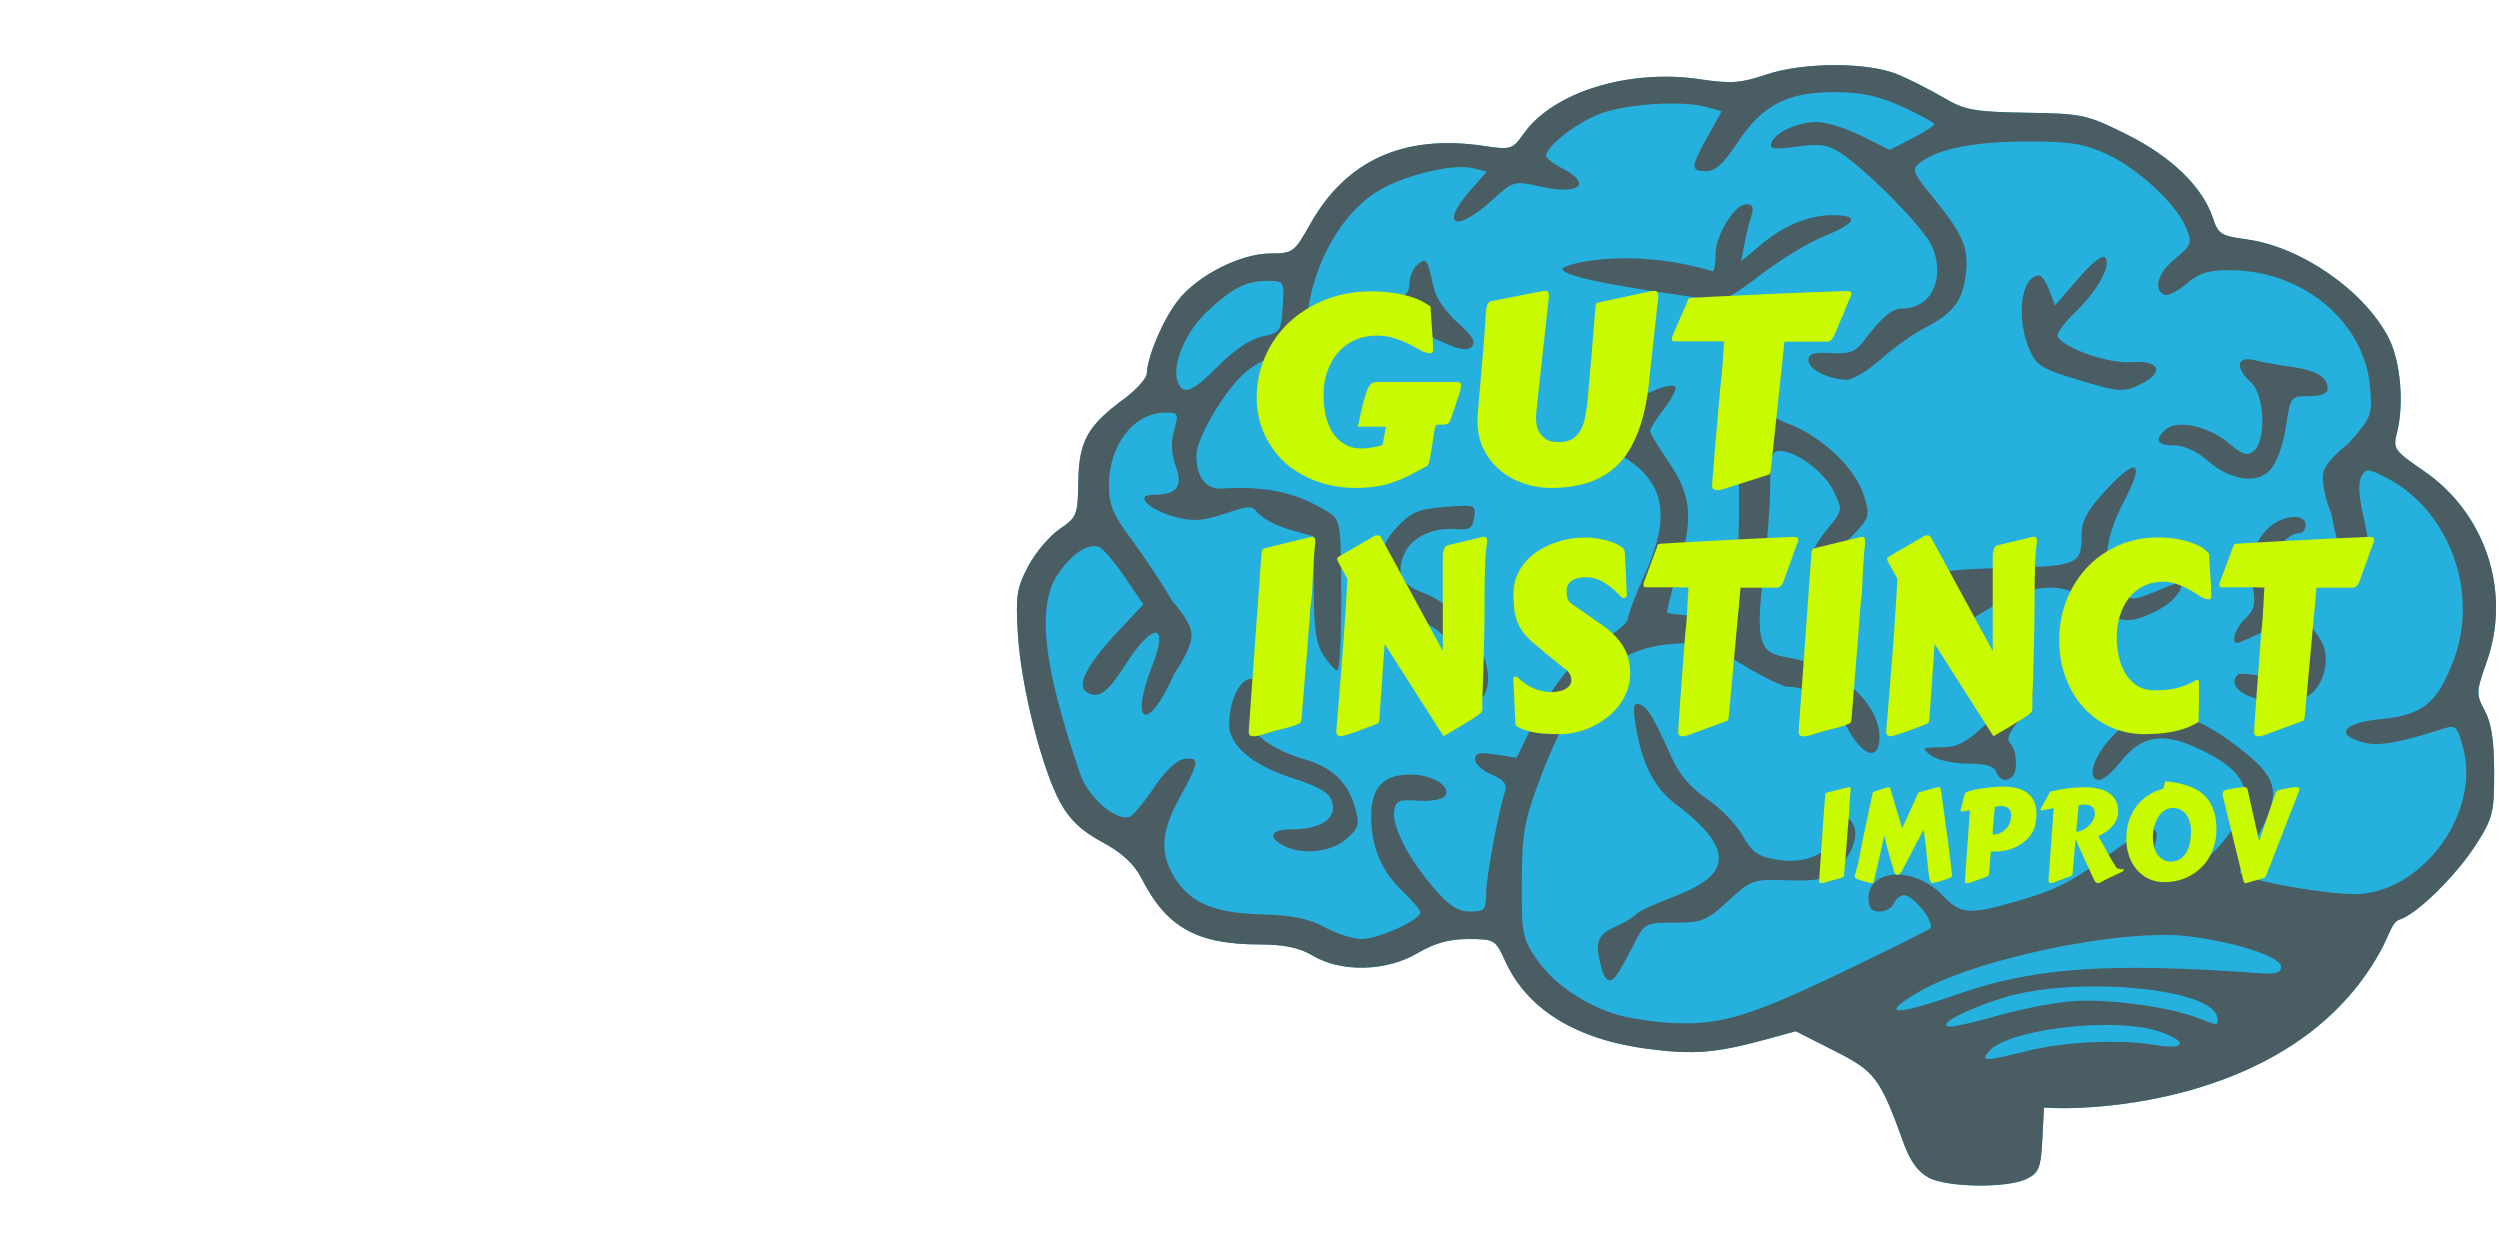<svg xmlns="http://www.w3.org/2000/svg" xmlns:xlink="http://www.w3.org/1999/xlink" width="120" zoomAndPan="magnify" viewBox="0 0 90 45" height="60" preserveAspectRatio="xMidYMid meet" version="1.0"><defs><clipPath id="8bff7ed89c"><path d="M 36.605 2.262 L 89.855 2.262 L 89.855 42.762 L 36.605 42.762 Z M 36.605 2.262 " clip-rule="nonzero"/></clipPath></defs><rect x="-9" width="108" fill="#ffffff" y="-4.5" height="54" fill-opacity="1"/><rect x="-9" width="108" fill="#ffffff" y="-4.5" height="54" fill-opacity="1"/><g clip-path="url(#8bff7ed89c)"><path fill="#26b0de" d="M 72.973 42.434 C 73.398 42.219 73.473 42.035 73.523 41.031 L 73.582 39.875 C 75.09 39.996 82.613 39.797 85.676 34.277 C 86.043 33.613 86.105 33.191 86.391 33.102 C 87.02 32.902 88.418 31.523 89.145 30.391 C 89.742 29.453 89.793 29.246 89.789 27.789 C 89.789 26.676 89.688 26.02 89.453 25.586 C 89.133 24.996 89.137 24.914 89.527 23.809 C 90.41 21.297 89.477 18.477 87.262 16.957 C 86.184 16.219 86.141 16.156 86.293 15.566 C 86.555 14.543 86.418 12.992 85.992 12.168 C 85.113 10.465 82.832 8.879 80.875 8.617 C 79.965 8.496 79.852 8.426 79.664 7.848 C 79.293 6.727 78.168 5.637 76.562 4.84 C 75.129 4.125 74.961 4.09 72.945 4.059 C 71.074 4.027 70.73 3.965 69.984 3.523 C 69.516 3.25 68.781 2.875 68.348 2.691 C 67.27 2.23 64.918 2.23 63.562 2.691 C 62.676 2.992 62.305 3.02 61.195 2.852 C 58.637 2.473 55.914 3.312 54.852 4.812 C 54.445 5.383 54.391 5.398 53.422 5.254 C 50.547 4.824 48.465 5.762 47.168 8.07 C 46.594 9.086 46.539 9.125 45.742 9.125 C 44.672 9.125 43.129 9.902 42.418 10.801 C 41.879 11.484 41.309 12.816 41.285 13.445 C 41.277 13.621 40.91 14.031 40.465 14.359 C 39.152 15.324 38.84 15.887 38.82 17.332 C 38.801 18.543 38.77 18.625 38.145 19.047 C 37.785 19.293 37.277 19.891 37.02 20.379 C 36.602 21.164 36.559 21.453 36.645 22.848 C 36.758 24.715 37.508 27.68 38.172 28.895 C 38.516 29.516 38.934 29.914 39.68 30.316 C 40.395 30.699 40.828 31.102 41.09 31.613 C 41.996 33.391 43.082 34 45.367 34 C 46.238 34.004 46.781 34.117 47.266 34.406 C 48.289 35.012 49.906 34.973 51.02 34.32 C 51.641 33.953 52.172 33.805 52.859 33.805 C 53.797 33.805 53.84 33.832 54.176 34.574 C 54.965 36.332 56.734 37.426 59.336 37.762 C 60.961 37.973 61.766 37.91 63.547 37.426 L 64.648 37.125 L 66.035 37.828 C 67.508 38.57 67.688 38.812 68.535 41.164 C 68.77 41.805 69.055 42.199 69.438 42.398 C 70.129 42.758 72.293 42.777 72.973 42.434 " fill-opacity="1" fill-rule="nonzero"/><path fill="#4a5d63" d="M 66.059 2.344 C 65.164 2.344 64.238 2.461 63.562 2.691 C 62.676 2.992 62.305 3.02 61.195 2.852 C 58.637 2.473 55.914 3.312 54.852 4.812 C 54.445 5.383 54.391 5.398 53.422 5.254 C 50.547 4.824 48.465 5.762 47.168 8.066 C 46.594 9.086 46.539 9.125 45.742 9.125 C 44.672 9.125 43.129 9.902 42.418 10.801 C 41.879 11.484 41.309 12.816 41.285 13.445 C 41.277 13.621 40.91 14.031 40.469 14.359 C 39.152 15.324 38.84 15.887 38.82 17.332 C 38.801 18.543 38.77 18.625 38.145 19.047 C 37.785 19.293 37.277 19.891 37.02 20.379 C 36.602 21.164 36.559 21.453 36.645 22.848 C 36.758 24.715 37.508 27.68 38.172 28.895 C 38.516 29.516 38.934 29.914 39.68 30.316 C 40.395 30.699 40.828 31.102 41.09 31.613 C 41.996 33.391 43.082 34 45.367 34 C 46.238 34.004 46.781 34.117 47.266 34.406 C 48.289 35.012 49.906 34.973 51.02 34.32 C 51.641 33.953 52.172 33.805 52.859 33.805 C 53.797 33.805 53.84 33.832 54.176 34.574 C 54.965 36.332 56.734 37.426 59.336 37.762 C 60.961 37.973 61.766 37.91 63.547 37.426 L 64.648 37.125 L 66.035 37.828 C 67.508 38.57 67.688 38.812 68.535 41.164 C 68.77 41.805 69.055 42.199 69.438 42.398 C 70.129 42.758 72.293 42.777 72.973 42.434 C 73.398 42.219 73.473 42.035 73.523 41.031 L 73.582 39.871 C 75.09 39.996 82.613 39.797 85.676 34.277 C 86.043 33.613 86.105 33.191 86.391 33.102 C 87.02 32.902 88.418 31.523 89.145 30.391 C 89.742 29.453 89.793 29.246 89.789 27.789 C 89.789 26.676 89.688 26.02 89.453 25.586 C 89.133 24.996 89.137 24.914 89.527 23.809 C 90.41 21.297 89.477 18.477 87.262 16.957 C 86.184 16.219 86.141 16.156 86.293 15.566 C 86.555 14.543 86.418 12.992 85.992 12.168 C 85.117 10.461 82.832 8.879 80.875 8.617 C 79.965 8.496 79.852 8.426 79.664 7.848 C 79.293 6.727 78.168 5.637 76.562 4.84 C 75.129 4.125 74.961 4.09 72.945 4.059 C 71.074 4.027 70.73 3.965 69.984 3.523 C 69.516 3.25 68.781 2.875 68.348 2.691 C 67.809 2.461 66.949 2.344 66.059 2.344 Z M 66.086 3.316 C 67.035 3.324 67.656 3.461 68.496 3.848 C 69.117 4.133 69.629 4.414 69.629 4.473 C 69.629 4.531 69.266 4.762 68.828 4.988 L 68.027 5.398 L 67.02 4.895 C 66.465 4.617 65.738 4.391 65.41 4.391 C 64.703 4.395 63.891 4.77 63.766 5.152 C 63.695 5.367 63.883 5.391 64.691 5.277 C 65.496 5.168 65.812 5.211 66.238 5.488 C 67.227 6.133 69.285 8.23 69.555 8.867 C 70.043 10.023 69.531 11.102 68.496 11.102 C 68.117 11.102 67.75 11.41 67.094 12.277 C 66.793 12.672 66.578 12.75 65.914 12.711 C 65.289 12.676 65.102 12.734 65.102 12.973 C 65.102 13.297 65.844 13.668 66.496 13.668 C 66.707 13.668 67.258 13.336 67.715 12.926 C 68.172 12.52 68.875 12.02 69.277 11.812 C 70.258 11.312 70.605 10.895 70.742 10.051 C 70.91 9.016 70.719 8.504 69.695 7.242 C 68.82 6.164 68.793 6.098 69.145 5.836 C 69.816 5.344 71.074 5.102 72.973 5.094 C 74.504 5.09 75.02 5.172 75.824 5.539 C 76.957 6.055 78.348 7.34 78.699 8.195 C 78.93 8.746 78.906 8.816 78.316 9.301 C 77.691 9.816 77.512 10.375 77.895 10.609 C 78.004 10.68 78.367 10.504 78.695 10.227 C 79.176 9.82 79.504 9.719 80.316 9.727 C 82.93 9.75 85.129 11.602 85.324 13.945 C 85.406 14.949 85.379 15.023 84.531 15.98 C 84.531 15.98 83.77 16.547 83.652 16.977 C 83.512 17.484 83.938 18.531 83.938 18.531 C 84.227 20.078 84.418 20.43 84.891 20.246 C 85.301 20.09 85.344 19.711 85.078 18.566 C 84.918 17.875 84.891 17.359 85.008 17.152 C 85.176 16.855 85.246 16.859 85.918 17.203 C 88.168 18.367 89.254 21.309 88.336 23.754 C 87.746 25.316 87.223 25.742 85.715 25.887 C 84.344 26.02 84.02 26.453 85.09 26.73 C 85.641 26.875 86.34 26.75 88.043 26.207 C 88.41 26.09 88.488 26.188 88.688 26.988 C 89.246 29.211 87.359 31.918 85.07 32.176 C 84.117 32.285 80.645 31.672 80.645 31.395 C 80.645 31.305 80.91 30.762 81.234 30.184 C 82.121 28.609 82.043 28.066 80.793 27.07 C 79.41 25.969 78.598 25.645 77.512 25.77 C 76.816 25.848 76.488 26.02 75.98 26.578 C 75.332 27.289 75.121 28.078 75.578 28.078 C 75.715 28.078 76.066 27.777 76.359 27.406 C 77.078 26.504 77.816 26.359 79.012 26.891 C 80.977 27.766 81.297 28.633 80.195 30.09 C 79.422 31.105 78.809 31.43 77.93 31.293 C 77.422 31.215 77.305 31.117 77.41 30.867 C 77.934 29.602 77.598 29.543 76.105 30.637 C 74.582 31.754 74.043 32.031 72.59 32.449 C 70.867 32.941 70.586 32.918 69.926 32.227 C 68.934 31.191 67.266 31.254 67.266 32.332 C 67.266 32.688 67.375 32.816 67.668 32.816 C 67.887 32.816 68.117 32.684 68.18 32.523 C 68.242 32.359 68.41 32.227 68.551 32.227 C 68.891 32.227 69.684 33.238 69.484 33.422 C 69.402 33.496 67.895 34.246 66.133 35.086 C 62.82 36.668 61.801 36.949 59.891 36.809 C 59.348 36.766 58.594 36.641 58.215 36.527 C 57.039 36.172 55.926 35.41 55.34 34.559 C 54.805 33.785 54.773 33.625 54.785 31.75 C 54.793 29.988 54.871 29.555 55.445 28.02 C 56.68 24.73 58.043 23.336 60.184 23.184 C 61.285 23.102 61.449 23.148 62.703 23.91 C 63.441 24.359 64.184 24.723 64.352 24.723 C 65.164 24.723 66.035 25.32 66.496 26.191 C 67.055 27.25 67.66 27.422 67.66 26.531 C 67.66 25.266 66.109 23.949 64.27 23.652 C 63.312 23.5 63.195 23.035 63.496 20.578 C 63.625 19.547 63.727 18.148 63.727 17.469 C 63.727 16.422 63.777 16.234 64.07 16.234 C 64.672 16.238 65.688 16.996 66.02 17.699 C 66.336 18.363 66.332 18.391 65.82 19 C 65.535 19.34 65.301 19.703 65.301 19.805 C 65.301 20.215 66.055 19.941 66.672 19.301 C 67.305 18.645 67.324 18.582 67.109 17.863 C 66.816 16.879 65.609 15.723 64.398 15.262 C 63.773 15.023 63.324 14.699 63.125 14.344 C 62.961 14.039 62.703 13.754 62.555 13.703 C 62.336 13.629 62.32 13.871 62.465 15.07 C 62.676 16.797 62.641 20.352 62.406 21.457 L 62.238 22.238 L 61.16 22.18 C 60.57 22.148 60.059 22.094 60.023 22.059 C 59.988 22.027 60.145 21.402 60.367 20.676 C 60.973 18.711 60.914 17.863 60.086 16.656 C 59.707 16.102 59.398 15.59 59.398 15.516 C 59.398 15.441 59.629 15.078 59.91 14.711 C 60.191 14.34 60.371 13.988 60.312 13.93 C 60.117 13.73 58.926 14.262 58.371 14.797 C 57.629 15.508 57.684 15.938 58.582 16.535 C 59.957 17.449 60.133 18.641 59.199 20.707 C 58.875 21.426 58.609 22.125 58.609 22.266 C 58.609 22.402 58.219 22.742 57.742 23.023 C 56.715 23.629 55.906 24.605 55.148 26.152 L 54.598 27.281 L 53.852 27.164 C 53.262 27.066 53.102 27.105 53.102 27.34 C 53.102 27.504 53.371 27.75 53.695 27.883 C 54.125 28.062 54.262 28.227 54.184 28.473 C 53.93 29.281 53.5 31.586 53.5 32.176 C 53.496 32.754 53.438 32.816 52.922 32.816 C 52.488 32.816 52.168 32.609 51.625 31.98 C 50.711 30.918 50.109 29.754 50.188 29.199 C 50.242 28.828 50.359 28.777 51.07 28.824 C 51.539 28.852 51.957 28.773 52.035 28.645 C 52.246 28.301 51.547 27.883 50.77 27.883 C 49.797 27.883 49.363 28.348 49.363 29.398 C 49.363 30.496 49.738 31.379 50.52 32.113 C 50.859 32.434 51.133 32.766 51.133 32.852 C 51.133 33.117 49.609 33.805 49.02 33.805 C 48.715 33.805 48.113 33.613 47.684 33.379 C 47.109 33.066 46.516 32.945 45.43 32.918 C 43.711 32.875 42.84 32.504 42.273 31.574 C 41.742 30.699 41.797 29.938 42.48 28.691 C 43.184 27.41 43.203 27.242 42.625 27.324 C 42.352 27.363 41.934 27.766 41.527 28.375 C 41.168 28.918 40.77 29.387 40.641 29.414 C 40.117 29.531 39.172 28.691 38.883 27.852 C 37.531 23.91 37.305 21.77 38.117 20.621 C 38.633 19.898 39.18 19.547 39.562 19.691 C 39.707 19.746 40.125 20.234 40.492 20.773 L 41.16 21.758 L 40.242 22.738 C 39.117 23.945 38.742 24.68 39.125 24.918 C 39.547 25.176 39.855 24.957 40.512 23.934 C 41.504 22.379 42.098 22.398 41.484 23.961 C 40.633 26.125 41.34 26.395 42.266 24.262 C 42.266 24.262 42.93 23.34 42.895 22.812 C 42.867 22.363 42.211 21.645 42.211 21.645 C 41.832 21.004 41.164 19.996 40.723 19.406 C 40.07 18.535 39.922 18.176 39.922 17.473 C 39.922 16.008 40.824 14.852 41.965 14.852 C 42.418 14.852 42.438 14.895 42.27 15.484 C 42.148 15.914 42.164 16.332 42.328 16.781 C 42.594 17.527 42.375 17.805 41.52 17.812 C 40.812 17.816 41.344 18.352 42.316 18.613 C 42.938 18.781 43.293 18.758 44.078 18.496 C 44.977 18.195 45.082 18.195 45.293 18.484 C 45.84 18.973 46.613 19.113 47.297 19.312 L 47.297 21.188 C 47.297 22.645 47.375 23.176 47.648 23.594 C 47.84 23.891 48.062 24.133 48.145 24.133 C 48.227 24.133 48.289 22.926 48.285 21.449 C 48.281 19.027 48.258 18.723 47.898 18.488 C 46.613 17.648 45.43 17.508 44.016 17.586 C 43.434 17.648 43.066 17.184 43.07 16.395 C 43.074 15.762 44.098 14.027 44.844 13.398 C 45.477 12.863 46.098 12.727 46.312 13.074 C 46.551 13.461 47.367 13.262 48.008 12.66 C 49.203 11.539 50.055 11.434 51.68 12.203 C 52.496 12.59 52.809 12.656 52.977 12.484 C 53.145 12.309 53.02 12.094 52.477 11.617 C 52.078 11.27 51.695 10.723 51.625 10.402 C 51.379 9.293 51.355 9.258 51.035 9.523 C 50.871 9.656 50.742 9.969 50.742 10.215 C 50.742 10.695 50.312 10.895 49.266 10.902 C 48.941 10.906 48.293 11.129 47.82 11.398 L 46.969 11.887 L 47.105 11.051 C 47.402 9.238 48.406 7.582 49.648 6.852 C 50.605 6.289 52.336 5.879 53.027 6.055 L 53.523 6.18 L 52.918 6.871 C 51.82 8.129 52.41 8.391 53.699 7.219 C 54.48 6.512 54.516 6.504 55.406 6.707 C 56.836 7.035 57.355 6.641 56.25 6.066 C 55.926 5.898 55.66 5.691 55.66 5.605 C 55.66 5.262 56.797 4.387 57.629 4.086 C 58.605 3.73 60.57 3.613 61.426 3.852 L 61.98 4.008 L 61.477 4.914 C 60.855 6.027 60.852 6.164 61.422 6.164 C 61.75 6.164 62.062 5.879 62.555 5.129 C 63.438 3.777 64.363 3.305 66.086 3.316 Z M 62.859 7.352 C 62.453 7.352 61.758 8.477 61.758 9.145 C 61.758 9.422 61.73 9.785 61.648 9.762 C 58.617 8.863 56.25 9.516 56.25 9.684 C 56.254 10.125 61.566 10.75 61.859 10.832 C 61.973 10.879 62.641 10.469 63.34 9.926 C 64.039 9.383 65.074 8.746 65.645 8.516 C 66.844 8.027 66.965 7.746 65.98 7.746 C 65.105 7.746 64.207 8.117 63.352 8.844 L 62.684 9.406 L 62.793 8.824 C 62.852 8.5 62.965 8.039 63.043 7.793 C 63.148 7.457 63.102 7.352 62.859 7.352 Z M 75.754 9.25 C 75.621 9.211 75.289 9.484 74.82 10.027 L 73.98 10.996 L 73.777 10.457 C 73.664 10.16 73.5 9.918 73.41 9.918 C 72.766 9.918 72.566 11.398 73.051 12.562 C 73.293 13.145 73.488 13.273 74.703 13.641 C 76.305 14.129 76.445 14.141 77.105 13.809 C 77.93 13.387 77.734 12.965 76.746 13.039 C 75.934 13.102 74.344 12.559 74.078 12.125 C 74.02 12.031 74.285 11.652 74.668 11.281 C 75.496 10.484 75.996 9.602 75.801 9.285 C 75.789 9.266 75.773 9.254 75.754 9.25 Z M 45.625 10.113 C 46.234 10.113 46.238 10.121 46.176 11.043 C 46.121 11.926 46.082 11.98 45.449 12.109 C 45.035 12.195 44.441 12.59 43.879 13.156 C 42.914 14.125 42.594 14.25 42.398 13.746 C 42.176 13.164 42.656 11.988 43.406 11.266 C 44.336 10.379 44.844 10.113 45.625 10.113 Z M 80.965 12.934 C 80.512 12.91 80.516 13.293 81.039 13.766 C 81.527 14.211 81.594 15.852 81.141 16.23 C 80.902 16.43 80.738 16.379 80.25 15.965 C 79.527 15.355 78.406 15.098 77.988 15.445 C 77.535 15.824 77.637 16.035 78.277 16.035 C 78.645 16.035 79.109 16.258 79.531 16.629 C 80.188 17.207 81.062 17.398 81.551 17.07 C 81.91 16.832 82.172 16.188 82.32 15.199 C 82.457 14.293 82.484 14.262 83.125 14.262 C 83.562 14.262 83.793 14.164 83.793 13.988 C 83.793 13.574 83.383 13.328 82.516 13.211 C 82.082 13.152 81.484 13.047 81.188 12.969 C 81.102 12.949 81.027 12.938 80.965 12.934 Z M 76.844 16.836 C 76.715 16.777 76.344 17.066 75.75 17.711 C 75.148 18.367 74.938 18.762 74.938 19.242 C 74.934 20.328 74.832 20.375 72.176 20.445 C 70.043 20.504 69.719 20.559 69.66 20.855 C 69.617 21.07 69.746 21.238 70.004 21.305 C 70.535 21.445 70.52 21.594 69.922 22.156 C 69.453 22.598 69.262 23.145 69.578 23.145 C 69.66 23.145 70.125 22.871 70.609 22.539 C 72.934 20.961 74.109 20.773 75.418 21.77 C 76.332 22.461 76.66 22.488 77.703 21.957 C 78.469 21.562 78.859 20.773 78.137 21.074 C 76.719 21.668 76.727 21.668 76.293 21.234 C 75.652 20.59 75.711 19.488 76.469 18.039 C 76.852 17.301 76.973 16.895 76.844 16.836 Z M 52.645 18.207 C 52.488 18.211 52.281 18.227 52.004 18.25 C 51.012 18.332 50.793 18.434 50.215 19.062 C 48.934 20.469 50.238 22.273 50.742 22.32 C 51.504 22.391 52.02 22.773 52.434 23.578 C 52.82 24.332 52.785 24.461 52.117 24.695 C 51.469 24.922 51.355 25.207 51.84 25.395 C 52.277 25.562 52.754 25.531 53.129 25.312 C 54.289 24.633 53.012 21.988 51.211 21.332 C 50.438 21.051 50.242 20.629 50.562 19.922 C 50.832 19.336 51.578 18.98 52.414 19.047 C 52.902 19.09 53.016 19.016 53.07 18.625 C 53.117 18.285 53.113 18.191 52.645 18.207 Z M 82.527 18.613 C 82.254 18.633 81.922 18.766 81.668 19.004 C 81.133 19.504 80.957 20.184 81.109 21.152 C 81.207 21.75 81.152 21.977 80.84 22.258 C 80.492 22.574 80.297 23.145 80.539 23.145 C 80.59 23.145 80.953 22.988 81.348 22.801 C 82.051 22.465 82.066 22.465 82.438 22.922 C 82.906 23.508 82.922 24.266 82.465 24.406 C 82.273 24.465 81.793 24.438 81.395 24.344 C 80.992 24.254 80.617 24.227 80.555 24.285 C 80.285 24.559 80.5 24.902 81.066 25.098 C 81.922 25.398 82.645 25.371 83.145 25.02 C 83.676 24.645 83.895 23.703 83.582 23.105 C 83.449 22.855 83.004 22.273 82.586 21.816 C 82.074 21.254 81.824 20.797 81.824 20.414 C 81.824 19.852 82.336 19.195 82.777 19.195 C 82.902 19.195 83.004 19.062 83.004 18.898 C 83.004 18.684 82.797 18.59 82.527 18.613 Z M 45.059 24.441 C 45.023 24.43 44.973 24.441 44.91 24.465 C 44.547 24.605 44.25 25.34 44.25 26.102 C 44.25 26.828 45.078 27.539 46.457 27.988 C 47.699 28.395 47.984 28.602 47.984 29.086 C 47.984 29.551 47.41 29.855 46.523 29.855 C 45.754 29.855 45.609 30.121 46.203 30.441 C 46.859 30.793 47.926 30.684 48.469 30.203 C 48.926 29.801 48.957 29.691 48.777 29.051 C 48.523 28.148 47.902 27.578 46.879 27.309 C 46.434 27.188 45.828 26.898 45.531 26.664 C 45.035 26.277 45 26.152 45.102 25.293 C 45.168 24.699 45.172 24.477 45.059 24.441 Z M 73.039 24.723 C 72.969 24.723 72.398 25.211 71.773 25.809 C 70.812 26.73 70.527 26.895 69.887 26.902 C 69.184 26.906 69.16 26.926 69.52 27.199 C 69.727 27.355 70.316 27.488 70.824 27.488 C 71.465 27.488 71.785 27.578 71.863 27.785 C 71.984 28.098 72.23 28.168 72.449 27.949 C 72.652 27.746 72.602 27 72.371 26.766 C 72.227 26.621 72.312 26.379 72.668 25.957 C 73.133 25.398 73.34 24.723 73.039 24.723 Z M 58.895 25.348 C 58.797 25.387 58.801 25.594 58.879 26.082 C 59.117 27.586 59.59 28.453 60.523 29.098 C 63.938 31.766 59.949 32.125 58.926 32.891 C 58.266 33.508 57.379 33.355 57.543 34.348 C 57.703 35.246 57.891 35.488 58.164 35.145 C 58.273 35.008 58.555 34.516 58.789 34.051 C 59.207 33.219 59.215 33.215 60.289 33.215 C 61.277 33.215 61.449 33.145 62.219 32.43 C 63.043 31.668 63.102 31.648 64.359 31.691 C 65.41 31.723 65.73 31.66 66.086 31.336 C 66.613 30.863 66.906 30.168 66.75 29.758 C 66.574 29.309 66.355 29.402 66.094 30.039 C 65.789 30.773 64.969 31.121 63.938 30.945 C 63.289 30.836 63.066 30.676 62.73 30.078 C 62.508 29.676 61.934 29.086 61.453 28.762 C 60.875 28.375 60.453 27.879 60.188 27.289 C 59.512 25.785 59.309 25.449 59.023 25.355 C 58.969 25.336 58.926 25.332 58.895 25.348 Z M 77.699 33.66 C 78.07 33.652 78.41 33.664 78.707 33.699 C 80.426 33.895 82.121 34.441 82.121 34.801 C 82.121 35 81.938 35.074 81.531 35.047 C 76 34.641 73.277 34.82 70.578 35.758 C 68.176 36.594 67.598 36.574 69.086 35.703 C 70.852 34.672 75.09 33.707 77.699 33.66 Z M 75.609 35.512 C 77.711 35.535 79.695 35.953 79.82 36.613 C 79.879 36.926 79.828 36.93 79.23 36.688 C 78.156 36.242 75.742 35.922 74.461 36.055 C 73.801 36.121 72.641 36.355 71.887 36.57 C 71.133 36.785 70.383 36.961 70.219 36.957 C 69.633 36.945 70.676 36.371 72.082 35.93 C 73.047 35.625 74.352 35.496 75.609 35.512 Z M 75.75 36.898 C 76.527 36.895 77.246 36.969 77.742 37.137 C 78.809 37.504 78.684 37.812 77.547 37.617 C 76.312 37.406 74.312 37.5 72.973 37.836 C 71.445 38.215 71.293 38.219 71.598 37.852 C 72.055 37.297 74.039 36.91 75.75 36.898 Z M 75.75 36.898 " fill-opacity="1" fill-rule="nonzero"/></g><path fill="#c9fa00" d="M 65.707 28.617 C 65.707 28.602 65.711 28.586 65.715 28.574 C 65.719 28.562 65.723 28.551 65.73 28.547 C 65.738 28.539 65.75 28.535 65.766 28.535 L 66.512 28.348 C 66.531 28.34 66.551 28.34 66.57 28.34 C 66.59 28.34 66.605 28.344 66.613 28.359 C 66.621 28.371 66.625 28.395 66.625 28.434 C 66.613 28.527 66.605 28.613 66.598 28.695 C 66.594 28.777 66.59 28.852 66.586 28.926 C 66.582 29 66.578 29.07 66.574 29.141 C 66.574 29.207 66.57 29.273 66.566 29.34 C 66.555 29.414 66.547 29.488 66.543 29.562 C 66.535 29.633 66.531 29.711 66.523 29.789 C 66.52 29.867 66.512 29.949 66.504 30.039 C 66.5 30.125 66.492 30.219 66.484 30.324 L 66.387 31.504 C 66.387 31.52 66.383 31.531 66.379 31.547 C 66.375 31.559 66.367 31.566 66.352 31.574 C 66.348 31.574 66.34 31.578 66.324 31.582 C 66.309 31.59 66.289 31.598 66.262 31.609 C 66.234 31.617 66.207 31.629 66.172 31.637 C 66.137 31.648 66.102 31.656 66.062 31.668 C 65.996 31.684 65.938 31.695 65.891 31.711 C 65.844 31.727 65.801 31.738 65.762 31.754 C 65.723 31.766 65.691 31.777 65.656 31.785 C 65.625 31.789 65.594 31.793 65.562 31.793 C 65.543 31.793 65.523 31.789 65.508 31.777 C 65.496 31.766 65.488 31.742 65.488 31.711 L 65.594 30.176 C 65.633 29.664 65.656 29.285 65.676 29.043 C 65.691 28.805 65.703 28.684 65.703 28.688 Z M 69.742 28.34 C 69.75 28.336 69.758 28.336 69.762 28.336 C 69.77 28.336 69.777 28.332 69.781 28.332 C 69.809 28.332 69.828 28.344 69.844 28.359 C 69.859 28.379 69.871 28.406 69.875 28.449 C 69.879 28.477 69.883 28.516 69.891 28.566 C 69.898 28.613 69.902 28.668 69.91 28.727 C 69.918 28.785 69.93 28.844 69.938 28.906 C 69.945 28.969 69.957 29.027 69.965 29.082 C 69.969 29.137 69.977 29.18 69.984 29.219 C 69.988 29.258 69.992 29.281 69.992 29.293 C 70.023 29.555 70.055 29.77 70.078 29.93 C 70.102 30.09 70.121 30.207 70.129 30.281 L 70.273 31.496 L 70.254 31.566 C 70.25 31.578 70.23 31.59 70.195 31.605 C 70.164 31.617 70.121 31.633 70.07 31.652 C 70.023 31.668 69.969 31.688 69.91 31.703 C 69.852 31.719 69.801 31.734 69.75 31.746 C 69.703 31.762 69.66 31.773 69.625 31.777 C 69.594 31.789 69.574 31.793 69.574 31.793 C 69.539 31.793 69.512 31.766 69.492 31.715 C 69.473 31.66 69.453 31.594 69.441 31.516 C 69.43 31.434 69.418 31.344 69.41 31.25 C 69.402 31.152 69.395 31.062 69.383 30.973 C 69.375 30.902 69.367 30.828 69.359 30.75 C 69.352 30.676 69.344 30.602 69.336 30.523 L 69.25 29.867 L 68.449 31.391 C 68.422 31.426 68.398 31.453 68.375 31.469 C 68.352 31.484 68.328 31.492 68.305 31.492 C 68.273 31.492 68.25 31.48 68.23 31.461 C 68.211 31.441 68.199 31.418 68.191 31.391 C 68.164 31.297 68.141 31.219 68.121 31.152 C 68.102 31.086 68.086 31.027 68.066 30.973 C 68.051 30.918 68.035 30.867 68.023 30.816 C 68.008 30.766 67.992 30.707 67.973 30.641 L 67.91 30.406 C 67.891 30.316 67.863 30.203 67.832 30.07 L 67.766 30.395 L 67.453 31.766 C 67.449 31.785 67.43 31.793 67.398 31.793 C 67.367 31.793 67.324 31.785 67.273 31.773 C 67.223 31.762 67.164 31.746 67.109 31.73 C 67.051 31.715 66.996 31.695 66.941 31.676 C 66.887 31.656 66.844 31.641 66.812 31.625 C 66.809 31.625 66.797 31.617 66.785 31.605 C 66.777 31.594 66.77 31.578 66.77 31.551 C 66.77 31.547 66.773 31.535 66.777 31.516 C 66.781 31.496 66.785 31.473 66.793 31.445 C 66.801 31.422 66.809 31.395 66.812 31.367 C 66.824 31.34 66.832 31.316 66.836 31.293 C 66.855 31.242 66.871 31.184 66.887 31.113 C 66.902 31.047 66.918 30.977 66.93 30.906 C 66.945 30.836 66.957 30.77 66.965 30.703 C 66.977 30.641 66.988 30.586 66.996 30.543 L 67.266 29.254 L 67.344 28.891 C 67.355 28.848 67.363 28.801 67.371 28.758 C 67.383 28.711 67.391 28.672 67.398 28.637 C 67.406 28.602 67.41 28.57 67.414 28.551 C 67.418 28.527 67.422 28.516 67.422 28.512 L 67.965 28.34 C 67.984 28.34 68 28.34 68.016 28.344 C 68.031 28.348 68.043 28.359 68.047 28.379 L 68.477 29.816 L 69.066 28.527 Z M 73.316 29.309 C 73.312 29.438 73.301 29.555 73.277 29.656 C 73.258 29.758 73.227 29.848 73.184 29.93 C 73.145 30.012 73.094 30.086 73.035 30.152 C 72.977 30.215 72.91 30.273 72.836 30.332 C 72.691 30.441 72.531 30.52 72.359 30.578 C 72.188 30.629 72.016 30.656 71.844 30.656 C 71.816 30.656 71.785 30.656 71.758 30.656 C 71.73 30.652 71.703 30.652 71.672 30.648 L 71.602 31.469 L 71.566 31.535 C 71.562 31.543 71.539 31.555 71.492 31.574 C 71.445 31.59 71.387 31.613 71.316 31.637 L 71.18 31.684 C 71.137 31.699 71.102 31.715 71.066 31.727 C 71.035 31.742 71.004 31.754 70.973 31.762 C 70.945 31.773 70.918 31.781 70.891 31.785 C 70.863 31.793 70.832 31.793 70.805 31.793 C 70.781 31.793 70.766 31.789 70.754 31.777 C 70.742 31.77 70.738 31.75 70.738 31.719 L 70.762 31.336 C 70.766 31.258 70.77 31.184 70.777 31.105 C 70.785 31.027 70.789 30.941 70.797 30.84 L 70.836 30.305 C 70.848 30.195 70.855 30.086 70.859 29.977 C 70.867 29.867 70.875 29.766 70.883 29.668 C 70.891 29.566 70.898 29.477 70.902 29.391 C 70.906 29.305 70.914 29.227 70.918 29.164 C 70.84 29.18 70.777 29.195 70.73 29.203 C 70.684 29.211 70.648 29.215 70.625 29.215 C 70.594 29.215 70.578 29.203 70.578 29.176 C 70.598 29.102 70.617 29.031 70.633 28.961 C 70.648 28.898 70.664 28.84 70.68 28.777 C 70.699 28.711 70.715 28.656 70.727 28.613 C 70.73 28.586 70.738 28.566 70.75 28.555 C 70.758 28.539 70.77 28.527 70.785 28.52 C 70.801 28.512 70.82 28.504 70.844 28.496 C 70.867 28.488 70.898 28.48 70.934 28.469 C 70.961 28.461 71 28.449 71.047 28.438 C 71.098 28.426 71.156 28.414 71.219 28.406 C 71.285 28.395 71.352 28.383 71.43 28.371 C 71.504 28.359 71.578 28.352 71.656 28.344 C 71.734 28.336 71.809 28.328 71.887 28.324 C 71.961 28.32 72.031 28.316 72.098 28.316 C 72.262 28.316 72.418 28.332 72.566 28.363 C 72.711 28.395 72.84 28.449 72.953 28.523 C 73.062 28.598 73.152 28.699 73.215 28.828 C 73.281 28.957 73.316 29.117 73.316 29.309 Z M 71.734 29.98 C 71.734 30 71.734 30.016 71.742 30.027 C 71.746 30.039 71.766 30.047 71.789 30.047 C 71.832 30.047 71.879 30.035 71.934 30.02 C 71.988 30 72.043 29.969 72.098 29.934 C 72.156 29.895 72.207 29.848 72.254 29.793 C 72.301 29.738 72.34 29.672 72.363 29.598 C 72.375 29.57 72.383 29.531 72.387 29.484 C 72.395 29.438 72.398 29.383 72.398 29.32 C 72.398 29.215 72.363 29.141 72.293 29.09 C 72.223 29.039 72.133 29.016 72.02 29.016 C 72 29.016 71.98 29.016 71.953 29.02 C 71.93 29.02 71.91 29.023 71.887 29.031 C 71.867 29.039 71.848 29.043 71.836 29.055 C 71.82 29.062 71.812 29.07 71.812 29.086 L 71.809 29.133 C 71.805 29.152 71.801 29.188 71.797 29.23 C 71.793 29.273 71.789 29.324 71.781 29.383 C 71.777 29.438 71.773 29.496 71.77 29.562 C 71.766 29.625 71.758 29.684 71.754 29.738 C 71.75 29.797 71.746 29.848 71.738 29.891 C 71.738 29.934 71.734 29.965 71.734 29.98 Z M 74.613 31.461 C 74.609 31.473 74.609 31.488 74.602 31.5 C 74.602 31.512 74.59 31.523 74.574 31.531 C 74.57 31.531 74.539 31.543 74.488 31.562 C 74.438 31.582 74.379 31.602 74.312 31.629 L 74.113 31.699 C 74.047 31.727 73.996 31.746 73.961 31.758 C 73.945 31.766 73.922 31.773 73.898 31.781 C 73.875 31.789 73.848 31.793 73.824 31.793 C 73.805 31.793 73.785 31.789 73.77 31.777 C 73.754 31.77 73.75 31.75 73.75 31.719 C 73.75 31.656 73.75 31.594 73.754 31.543 C 73.758 31.484 73.762 31.43 73.77 31.367 C 73.773 31.309 73.781 31.242 73.785 31.172 C 73.793 31.098 73.801 31.012 73.805 30.91 C 73.812 30.781 73.82 30.652 73.828 30.531 C 73.836 30.41 73.848 30.281 73.855 30.152 L 73.887 29.766 C 73.891 29.703 73.895 29.641 73.898 29.578 C 73.902 29.512 73.906 29.441 73.91 29.375 L 73.934 29.102 C 73.934 29.098 73.93 29.098 73.922 29.098 C 73.91 29.098 73.891 29.098 73.863 29.105 C 73.836 29.109 73.805 29.117 73.766 29.125 C 73.727 29.129 73.688 29.141 73.641 29.148 C 73.594 29.156 73.551 29.164 73.5 29.172 C 73.488 29.172 73.48 29.168 73.469 29.164 C 73.457 29.156 73.453 29.152 73.453 29.145 C 73.453 29.137 73.453 29.133 73.457 29.129 L 73.809 28.496 C 73.887 28.477 73.973 28.461 74.062 28.441 C 74.156 28.422 74.254 28.406 74.359 28.391 C 74.465 28.375 74.574 28.363 74.695 28.355 C 74.812 28.344 74.938 28.34 75.07 28.34 C 75.223 28.34 75.367 28.355 75.508 28.387 C 75.652 28.414 75.777 28.457 75.887 28.523 C 75.996 28.59 76.086 28.676 76.152 28.789 C 76.223 28.898 76.254 29.039 76.254 29.211 C 76.254 29.305 76.238 29.391 76.207 29.473 C 76.176 29.551 76.137 29.621 76.09 29.688 C 76.039 29.75 75.988 29.805 75.93 29.855 C 75.871 29.902 75.816 29.945 75.762 29.977 C 75.711 30.012 75.664 30.039 75.625 30.062 C 75.586 30.082 75.559 30.094 75.543 30.098 C 75.543 30.102 75.543 30.105 75.543 30.109 C 75.547 30.113 75.555 30.125 75.559 30.137 C 75.566 30.148 75.578 30.168 75.59 30.191 C 75.605 30.215 75.621 30.246 75.645 30.285 C 75.668 30.32 75.695 30.367 75.727 30.43 C 75.758 30.488 75.797 30.559 75.84 30.641 C 75.883 30.723 75.934 30.812 75.992 30.914 C 76.051 31.012 76.117 31.121 76.191 31.234 C 76.215 31.258 76.246 31.273 76.277 31.277 C 76.309 31.285 76.336 31.285 76.363 31.289 C 76.395 31.289 76.414 31.289 76.434 31.293 C 76.453 31.293 76.461 31.301 76.461 31.32 C 76.461 31.332 76.449 31.344 76.426 31.363 C 76.402 31.375 76.375 31.391 76.344 31.41 C 76.312 31.426 76.281 31.441 76.246 31.457 C 76.215 31.473 76.191 31.484 76.172 31.492 C 76.137 31.512 76.102 31.527 76.062 31.543 C 76.027 31.559 75.988 31.578 75.941 31.598 C 75.898 31.617 75.852 31.641 75.797 31.668 C 75.746 31.695 75.688 31.727 75.621 31.766 C 75.602 31.777 75.586 31.781 75.57 31.785 C 75.555 31.789 75.543 31.793 75.531 31.793 C 75.504 31.793 75.48 31.785 75.461 31.773 C 75.445 31.762 75.43 31.746 75.414 31.727 C 75.402 31.711 75.391 31.691 75.383 31.672 C 75.375 31.652 75.367 31.637 75.363 31.625 L 74.719 30.219 Z M 74.742 29.941 C 74.816 29.941 74.895 29.922 74.973 29.883 C 75.055 29.844 75.125 29.793 75.191 29.734 C 75.254 29.672 75.309 29.602 75.352 29.523 C 75.391 29.445 75.414 29.367 75.414 29.289 C 75.414 29.074 75.289 28.965 75.035 28.965 C 74.988 28.965 74.949 28.969 74.918 28.977 C 74.887 28.98 74.855 28.984 74.832 28.988 Z M 77.5 30.109 C 77.5 30.219 77.512 30.328 77.535 30.434 C 77.559 30.543 77.594 30.641 77.645 30.727 C 77.699 30.812 77.766 30.883 77.852 30.938 C 77.938 30.992 78.043 31.02 78.168 31.02 C 78.266 31.012 78.348 30.992 78.422 30.957 C 78.496 30.922 78.559 30.875 78.609 30.82 C 78.664 30.766 78.707 30.699 78.742 30.629 C 78.777 30.555 78.805 30.48 78.824 30.398 C 78.844 30.32 78.859 30.238 78.863 30.152 C 78.875 30.07 78.879 29.988 78.879 29.91 C 78.879 29.805 78.863 29.703 78.836 29.602 C 78.809 29.504 78.77 29.414 78.715 29.34 C 78.66 29.262 78.59 29.199 78.508 29.156 C 78.426 29.109 78.332 29.086 78.223 29.086 C 78.141 29.086 78.062 29.102 77.992 29.133 C 77.926 29.168 77.863 29.211 77.812 29.266 C 77.758 29.32 77.711 29.383 77.672 29.457 C 77.637 29.527 77.602 29.598 77.578 29.676 C 77.551 29.75 77.535 29.824 77.52 29.902 C 77.508 29.977 77.504 30.047 77.5 30.109 Z M 77.922 31.758 C 77.707 31.758 77.516 31.715 77.344 31.633 C 77.172 31.547 77.027 31.434 76.91 31.293 C 76.793 31.148 76.703 30.984 76.641 30.797 C 76.578 30.609 76.547 30.41 76.547 30.199 C 76.547 29.965 76.578 29.75 76.641 29.551 C 76.707 29.352 76.797 29.176 76.914 29.023 C 77.027 28.871 77.164 28.742 77.324 28.637 C 77.484 28.531 77.66 28.453 77.852 28.402 C 77.867 28.402 77.879 28.387 77.891 28.359 C 77.898 28.328 77.906 28.297 77.914 28.266 C 77.922 28.23 77.93 28.199 77.941 28.168 C 77.949 28.141 77.965 28.129 77.984 28.129 C 78.266 28.156 78.516 28.207 78.738 28.281 C 78.965 28.355 79.152 28.457 79.309 28.59 C 79.465 28.727 79.582 28.898 79.664 29.102 C 79.75 29.309 79.793 29.559 79.793 29.855 C 79.793 30.043 79.77 30.223 79.723 30.391 C 79.68 30.559 79.617 30.711 79.535 30.855 C 79.457 30.996 79.359 31.121 79.242 31.234 C 79.133 31.344 79.004 31.438 78.867 31.516 C 78.73 31.594 78.578 31.652 78.418 31.695 C 78.262 31.734 78.094 31.758 77.922 31.758 Z M 81.613 31.441 C 81.605 31.461 81.598 31.48 81.594 31.5 C 81.586 31.516 81.578 31.531 81.566 31.547 C 81.559 31.562 81.547 31.578 81.527 31.59 C 81.516 31.602 81.496 31.609 81.473 31.617 C 81.383 31.648 81.293 31.672 81.203 31.695 C 81.113 31.715 81.023 31.742 80.934 31.773 C 80.914 31.781 80.898 31.785 80.887 31.789 C 80.875 31.789 80.859 31.793 80.852 31.793 C 80.824 31.793 80.805 31.785 80.793 31.773 C 80.781 31.758 80.773 31.742 80.766 31.719 L 80.027 28.672 C 80.016 28.633 80.012 28.598 80.012 28.574 C 80.012 28.539 80.02 28.516 80.039 28.492 C 80.059 28.469 80.094 28.453 80.137 28.438 C 80.184 28.426 80.242 28.41 80.312 28.398 C 80.387 28.387 80.473 28.375 80.578 28.359 C 80.629 28.352 80.672 28.344 80.703 28.344 C 80.738 28.34 80.77 28.336 80.793 28.336 C 80.836 28.336 80.863 28.344 80.875 28.359 C 80.891 28.371 80.902 28.395 80.914 28.422 L 81.328 30.277 L 81.91 28.574 C 81.918 28.551 81.926 28.531 81.934 28.516 C 81.938 28.5 81.953 28.488 81.969 28.477 C 81.988 28.465 82.016 28.453 82.051 28.445 C 82.09 28.43 82.141 28.418 82.211 28.402 C 82.32 28.379 82.41 28.363 82.48 28.352 C 82.551 28.34 82.605 28.336 82.652 28.336 C 82.707 28.336 82.742 28.344 82.758 28.355 C 82.773 28.371 82.781 28.391 82.781 28.414 C 82.785 28.426 82.781 28.438 82.777 28.449 C 82.773 28.457 82.766 28.473 82.762 28.488 Z M 45.414 19.91 C 45.418 19.875 45.422 19.844 45.434 19.82 C 45.441 19.793 45.453 19.773 45.469 19.762 C 45.484 19.75 45.508 19.742 45.539 19.734 L 47.117 19.348 C 47.156 19.336 47.199 19.328 47.242 19.328 C 47.281 19.328 47.312 19.344 47.328 19.371 C 47.344 19.395 47.352 19.449 47.352 19.531 C 47.328 19.723 47.312 19.902 47.301 20.07 C 47.289 20.238 47.277 20.398 47.27 20.551 C 47.262 20.703 47.254 20.852 47.25 20.992 C 47.242 21.133 47.234 21.273 47.227 21.41 C 47.207 21.562 47.191 21.715 47.176 21.867 C 47.164 22.02 47.152 22.18 47.141 22.344 C 47.129 22.504 47.113 22.676 47.098 22.859 C 47.086 23.039 47.07 23.238 47.055 23.453 L 46.852 25.906 C 46.848 25.934 46.844 25.965 46.832 25.992 C 46.828 26.016 46.809 26.035 46.773 26.051 C 46.773 26.051 46.754 26.059 46.719 26.07 C 46.688 26.082 46.641 26.102 46.586 26.121 C 46.531 26.141 46.469 26.16 46.395 26.184 C 46.324 26.203 46.246 26.223 46.164 26.242 C 46.027 26.273 45.906 26.305 45.801 26.336 C 45.703 26.367 45.613 26.395 45.531 26.418 C 45.453 26.449 45.379 26.469 45.312 26.484 C 45.246 26.5 45.18 26.508 45.113 26.508 C 45.066 26.508 45.027 26.496 45 26.473 C 44.969 26.445 44.953 26.402 44.953 26.336 L 45.18 23.148 C 45.258 22.082 45.312 21.297 45.352 20.797 C 45.387 20.297 45.406 20.047 45.406 20.051 Z M 51.941 19.945 C 51.965 19.844 51.984 19.766 52.004 19.723 C 52.023 19.676 52.062 19.645 52.121 19.629 L 53.305 19.344 C 53.34 19.332 53.383 19.324 53.422 19.324 C 53.465 19.324 53.492 19.34 53.512 19.367 C 53.527 19.395 53.539 19.449 53.539 19.523 C 53.52 19.602 53.504 19.715 53.492 19.871 C 53.48 20.023 53.473 20.191 53.465 20.375 C 53.457 20.555 53.453 20.742 53.449 20.926 C 53.449 21.109 53.445 21.27 53.445 21.406 L 53.445 21.664 C 53.445 21.855 53.445 22.066 53.441 22.293 C 53.438 22.52 53.434 22.75 53.43 22.98 C 53.426 23.215 53.422 23.445 53.414 23.672 C 53.41 23.898 53.402 24.109 53.395 24.309 L 53.367 25.105 C 53.367 25.121 53.363 25.137 53.363 25.148 L 53.363 25.391 C 53.367 25.426 53.367 25.457 53.367 25.484 C 53.367 25.516 53.367 25.543 53.359 25.566 C 53.355 25.594 53.348 25.617 53.328 25.641 C 53.309 25.664 53.285 25.688 53.25 25.711 C 53.219 25.738 53.176 25.77 53.121 25.805 C 53.094 25.828 53.043 25.859 52.973 25.902 C 52.902 25.941 52.824 25.988 52.738 26.043 C 52.652 26.094 52.566 26.148 52.473 26.207 C 52.383 26.262 52.301 26.312 52.223 26.355 C 52.148 26.402 52.086 26.438 52.035 26.465 L 51.969 26.508 L 49.848 23.184 L 49.656 25.906 C 49.652 25.934 49.648 25.957 49.641 25.988 C 49.633 26.016 49.613 26.035 49.578 26.051 C 49.551 26.062 49.504 26.086 49.438 26.113 C 49.371 26.137 49.293 26.168 49.199 26.199 C 49.113 26.234 49.02 26.27 48.918 26.305 C 48.82 26.34 48.727 26.375 48.641 26.402 C 48.551 26.434 48.473 26.457 48.402 26.477 C 48.336 26.496 48.289 26.504 48.266 26.504 C 48.219 26.504 48.18 26.492 48.152 26.465 C 48.121 26.441 48.105 26.398 48.105 26.332 C 48.137 25.941 48.172 25.52 48.211 25.062 C 48.25 24.605 48.289 24.133 48.324 23.652 C 48.359 23.172 48.395 22.691 48.426 22.215 C 48.457 21.73 48.484 21.273 48.508 20.844 C 48.508 20.832 48.488 20.789 48.445 20.723 C 48.41 20.652 48.367 20.574 48.32 20.496 C 48.273 20.41 48.23 20.332 48.191 20.262 C 48.156 20.188 48.137 20.141 48.137 20.121 C 48.137 20.102 48.148 20.078 48.168 20.062 C 48.191 20.043 48.23 20.016 48.281 19.988 L 49.5 19.281 C 49.512 19.281 49.523 19.281 49.539 19.277 C 49.555 19.273 49.57 19.273 49.586 19.273 C 49.617 19.273 49.645 19.277 49.66 19.289 C 49.684 19.293 49.703 19.316 49.727 19.359 L 51.941 23.434 Z M 54.48 24.453 C 54.48 24.449 54.477 24.449 54.477 24.445 L 54.477 24.434 C 54.477 24.383 54.504 24.355 54.559 24.355 C 54.586 24.355 54.617 24.371 54.648 24.398 C 54.812 24.555 54.996 24.684 55.195 24.773 C 55.398 24.867 55.617 24.914 55.855 24.914 C 55.918 24.914 55.992 24.91 56.074 24.895 C 56.156 24.883 56.234 24.859 56.305 24.828 C 56.379 24.793 56.441 24.75 56.488 24.695 C 56.539 24.645 56.566 24.578 56.566 24.496 C 56.566 24.406 56.547 24.324 56.504 24.254 C 56.461 24.184 56.402 24.121 56.332 24.07 C 56.305 24.055 56.266 24.023 56.211 23.98 C 56.156 23.934 56.094 23.887 56.023 23.828 C 55.953 23.773 55.879 23.715 55.805 23.652 C 55.727 23.586 55.656 23.527 55.586 23.473 C 55.52 23.41 55.457 23.359 55.402 23.312 C 55.348 23.266 55.305 23.23 55.277 23.207 C 55.098 23.07 54.957 22.93 54.852 22.789 C 54.746 22.652 54.668 22.504 54.613 22.352 C 54.559 22.199 54.523 22.043 54.508 21.883 C 54.492 21.719 54.484 21.543 54.484 21.359 C 54.484 21.086 54.547 20.828 54.676 20.582 C 54.805 20.336 54.984 20.125 55.215 19.945 C 55.449 19.762 55.73 19.617 56.055 19.512 C 56.379 19.402 56.742 19.348 57.141 19.348 C 57.191 19.348 57.262 19.355 57.359 19.367 C 57.457 19.375 57.566 19.395 57.68 19.418 C 57.801 19.441 57.918 19.477 58.043 19.52 C 58.164 19.562 58.273 19.621 58.375 19.688 C 58.406 19.715 58.434 19.738 58.453 19.762 C 58.473 19.789 58.488 19.828 58.492 19.879 C 58.508 20.129 58.52 20.379 58.531 20.625 C 58.539 20.867 58.551 21.125 58.566 21.398 C 58.566 21.449 58.555 21.488 58.535 21.504 C 58.512 21.52 58.484 21.527 58.453 21.527 C 58.418 21.527 58.395 21.52 58.375 21.5 C 58.285 21.41 58.195 21.32 58.102 21.234 C 58.008 21.148 57.906 21.07 57.805 21.008 C 57.699 20.938 57.59 20.883 57.469 20.844 C 57.355 20.805 57.227 20.781 57.09 20.781 C 57.008 20.781 56.926 20.789 56.844 20.805 C 56.762 20.82 56.688 20.844 56.621 20.883 C 56.555 20.918 56.5 20.969 56.457 21.035 C 56.418 21.102 56.398 21.184 56.398 21.281 C 56.398 21.387 56.41 21.48 56.434 21.555 C 56.461 21.633 56.527 21.707 56.629 21.773 L 57.727 22.535 C 57.926 22.68 58.09 22.828 58.215 22.973 C 58.34 23.117 58.438 23.258 58.508 23.402 C 58.578 23.543 58.625 23.684 58.648 23.824 C 58.676 23.961 58.688 24.098 58.688 24.23 C 58.688 24.449 58.656 24.652 58.586 24.844 C 58.516 25.039 58.418 25.215 58.297 25.383 C 58.176 25.543 58.031 25.688 57.867 25.82 C 57.707 25.945 57.531 26.055 57.348 26.148 C 57.16 26.238 56.969 26.309 56.766 26.355 C 56.57 26.402 56.375 26.43 56.184 26.43 C 56.035 26.43 55.887 26.426 55.738 26.418 C 55.598 26.418 55.457 26.402 55.32 26.383 C 55.184 26.363 55.051 26.332 54.922 26.289 C 54.797 26.25 54.672 26.191 54.559 26.117 Z M 60.414 26.336 C 60.426 26.109 60.441 25.891 60.457 25.68 C 60.473 25.469 60.488 25.262 60.5 25.062 L 60.664 22.867 C 60.68 22.699 60.695 22.547 60.711 22.41 C 60.723 22.27 60.73 22.133 60.738 22.004 C 60.746 21.871 60.754 21.738 60.758 21.602 C 60.77 21.465 60.777 21.316 60.785 21.152 C 60.688 21.148 60.578 21.145 60.469 21.145 L 59.238 21.145 C 59.207 21.145 59.184 21.133 59.176 21.109 C 59.168 21.082 59.164 21.055 59.164 21.035 L 59.164 21.004 L 59.668 19.656 L 59.664 19.637 C 59.664 19.621 59.672 19.609 59.691 19.602 C 59.711 19.586 59.758 19.578 59.828 19.57 C 60.246 19.547 60.652 19.523 61.047 19.5 C 61.441 19.477 61.832 19.457 62.215 19.438 C 62.602 19.418 62.988 19.398 63.371 19.379 C 63.758 19.363 64.156 19.344 64.562 19.328 C 64.598 19.328 64.637 19.336 64.676 19.344 C 64.719 19.352 64.742 19.387 64.742 19.445 C 64.742 19.453 64.738 19.457 64.734 19.465 C 64.734 19.473 64.73 19.477 64.73 19.484 C 64.684 19.609 64.637 19.73 64.594 19.848 C 64.555 19.961 64.516 20.074 64.477 20.188 C 64.438 20.297 64.395 20.41 64.352 20.527 C 64.312 20.641 64.27 20.762 64.219 20.891 C 64.219 20.895 64.211 20.91 64.203 20.938 C 64.191 20.961 64.18 20.992 64.16 21.023 C 64.141 21.055 64.117 21.086 64.086 21.113 C 64.059 21.141 64.02 21.156 63.973 21.16 C 63.957 21.156 63.941 21.156 63.93 21.156 L 62.66 21.156 C 62.645 21.312 62.629 21.48 62.613 21.66 C 62.602 21.836 62.586 22.008 62.566 22.176 L 62.234 25.812 C 62.23 25.844 62.227 25.871 62.215 25.898 C 62.211 25.926 62.191 25.945 62.156 25.957 L 60.863 26.434 C 60.832 26.445 60.785 26.461 60.73 26.48 C 60.676 26.5 60.625 26.508 60.57 26.508 C 60.531 26.508 60.492 26.496 60.457 26.477 C 60.426 26.453 60.414 26.414 60.414 26.355 Z M 65.211 19.91 C 65.215 19.875 65.223 19.844 65.23 19.82 C 65.238 19.793 65.25 19.773 65.266 19.762 C 65.281 19.75 65.305 19.742 65.336 19.734 L 66.914 19.348 C 66.953 19.336 66.996 19.328 67.039 19.328 C 67.082 19.328 67.109 19.344 67.125 19.371 C 67.141 19.395 67.148 19.449 67.148 19.531 C 67.125 19.723 67.109 19.902 67.098 20.07 C 67.086 20.238 67.074 20.398 67.066 20.551 C 67.059 20.703 67.055 20.852 67.047 20.992 C 67.043 21.133 67.035 21.273 67.023 21.41 C 67.008 21.562 66.988 21.715 66.973 21.867 C 66.961 22.02 66.949 22.18 66.938 22.344 C 66.926 22.504 66.914 22.676 66.898 22.859 C 66.887 23.039 66.871 23.238 66.852 23.453 L 66.652 25.906 C 66.648 25.934 66.641 25.965 66.633 25.992 C 66.625 26.016 66.605 26.035 66.574 26.051 C 66.57 26.051 66.551 26.059 66.52 26.07 C 66.484 26.082 66.441 26.102 66.387 26.121 C 66.332 26.141 66.266 26.16 66.195 26.184 C 66.121 26.203 66.043 26.223 65.961 26.242 C 65.824 26.273 65.703 26.305 65.602 26.336 C 65.5 26.367 65.41 26.395 65.332 26.418 C 65.25 26.449 65.18 26.469 65.113 26.484 C 65.043 26.5 64.977 26.508 64.91 26.508 C 64.867 26.508 64.828 26.496 64.797 26.473 C 64.766 26.445 64.75 26.402 64.75 26.336 L 64.98 23.148 C 65.055 22.082 65.113 21.297 65.148 20.797 C 65.184 20.297 65.203 20.047 65.203 20.051 Z M 71.738 19.945 C 71.762 19.844 71.785 19.766 71.801 19.723 C 71.82 19.676 71.859 19.645 71.922 19.629 L 73.102 19.344 C 73.141 19.332 73.18 19.324 73.223 19.324 C 73.262 19.324 73.289 19.34 73.309 19.367 C 73.328 19.395 73.336 19.449 73.336 19.523 C 73.316 19.602 73.301 19.715 73.289 19.871 C 73.277 20.023 73.27 20.191 73.262 20.375 C 73.258 20.555 73.254 20.742 73.25 20.926 C 73.246 21.109 73.246 21.27 73.246 21.406 L 73.246 21.664 C 73.246 21.855 73.242 22.066 73.238 22.293 C 73.238 22.52 73.234 22.75 73.227 22.98 C 73.223 23.215 73.219 23.445 73.211 23.672 C 73.207 23.898 73.199 24.109 73.195 24.309 L 73.168 25.105 C 73.164 25.121 73.164 25.137 73.164 25.148 L 73.164 25.391 C 73.164 25.426 73.168 25.457 73.168 25.484 C 73.168 25.516 73.164 25.543 73.156 25.566 C 73.156 25.594 73.145 25.617 73.125 25.641 C 73.109 25.664 73.082 25.688 73.047 25.711 C 73.02 25.738 72.977 25.77 72.922 25.805 C 72.891 25.828 72.84 25.859 72.77 25.902 C 72.699 25.941 72.621 25.988 72.535 26.043 C 72.453 26.094 72.363 26.148 72.273 26.207 C 72.18 26.262 72.098 26.312 72.02 26.355 C 71.945 26.402 71.883 26.438 71.832 26.465 L 71.766 26.508 L 69.648 23.184 L 69.457 25.906 C 69.453 25.934 69.445 25.957 69.438 25.988 C 69.43 26.016 69.41 26.035 69.379 26.051 C 69.352 26.062 69.305 26.086 69.234 26.113 C 69.168 26.137 69.09 26.168 69 26.199 C 68.91 26.234 68.816 26.27 68.715 26.305 C 68.617 26.34 68.527 26.375 68.438 26.402 C 68.348 26.434 68.27 26.457 68.199 26.477 C 68.133 26.496 68.086 26.504 68.062 26.504 C 68.016 26.504 67.98 26.492 67.949 26.465 C 67.918 26.441 67.902 26.398 67.902 26.332 C 67.934 25.941 67.969 25.52 68.008 25.062 C 68.047 24.605 68.086 24.133 68.121 23.652 C 68.16 23.172 68.191 22.691 68.223 22.215 C 68.258 21.73 68.285 21.273 68.305 20.844 C 68.305 20.832 68.285 20.789 68.246 20.723 C 68.207 20.652 68.168 20.574 68.117 20.496 C 68.07 20.41 68.031 20.332 67.988 20.262 C 67.953 20.188 67.934 20.141 67.934 20.121 C 67.934 20.102 67.945 20.078 67.969 20.062 C 67.992 20.043 68.031 20.016 68.082 19.988 L 69.301 19.281 C 69.309 19.281 69.32 19.281 69.336 19.277 C 69.355 19.273 69.371 19.273 69.383 19.273 C 69.414 19.273 69.441 19.277 69.461 19.289 C 69.48 19.293 69.504 19.316 69.523 19.359 L 71.738 23.434 Z M 74.133 23.039 C 74.133 22.695 74.172 22.367 74.25 22.055 C 74.332 21.738 74.449 21.441 74.598 21.168 C 74.746 20.895 74.926 20.648 75.137 20.426 C 75.348 20.199 75.586 20.008 75.848 19.852 C 76.109 19.691 76.395 19.566 76.699 19.48 C 77.004 19.391 77.328 19.348 77.664 19.348 C 77.934 19.348 78.168 19.367 78.367 19.402 C 78.574 19.438 78.75 19.484 78.898 19.539 C 79.051 19.594 79.176 19.652 79.277 19.715 C 79.379 19.785 79.473 19.871 79.527 19.934 C 79.527 19.98 79.531 20.066 79.539 20.191 C 79.547 20.316 79.555 20.453 79.566 20.605 C 79.578 20.758 79.586 20.914 79.594 21.07 C 79.602 21.227 79.605 21.363 79.605 21.477 C 79.605 21.496 79.602 21.516 79.59 21.543 C 79.574 21.562 79.547 21.574 79.496 21.574 C 79.469 21.574 79.438 21.57 79.395 21.562 C 79.332 21.543 79.25 21.5 79.152 21.434 C 79.059 21.367 78.941 21.297 78.812 21.227 C 78.684 21.152 78.539 21.086 78.379 21.031 C 78.219 20.973 78.047 20.941 77.859 20.941 C 77.609 20.941 77.383 20.992 77.176 21.094 C 76.973 21.195 76.801 21.332 76.656 21.508 C 76.516 21.688 76.402 21.898 76.324 22.145 C 76.246 22.387 76.203 22.652 76.203 22.941 C 76.203 23.195 76.23 23.438 76.285 23.672 C 76.34 23.902 76.426 24.102 76.535 24.277 C 76.645 24.449 76.785 24.59 76.949 24.695 C 77.117 24.797 77.309 24.852 77.527 24.852 C 77.703 24.852 77.855 24.844 77.988 24.832 C 78.125 24.82 78.25 24.797 78.363 24.77 C 78.48 24.742 78.594 24.707 78.703 24.66 C 78.816 24.613 78.934 24.555 79.062 24.48 C 79.07 24.48 79.086 24.477 79.109 24.477 C 79.129 24.477 79.145 24.488 79.148 24.504 C 79.16 24.52 79.164 24.555 79.164 24.609 L 79.164 25.168 C 79.164 25.27 79.16 25.371 79.16 25.469 C 79.16 25.566 79.156 25.652 79.152 25.73 C 79.152 25.809 79.152 25.871 79.148 25.922 C 79.148 25.969 79.148 25.992 79.145 25.992 C 79.004 26.082 78.855 26.152 78.691 26.211 C 78.535 26.27 78.371 26.312 78.199 26.344 C 78.031 26.379 77.863 26.402 77.691 26.41 C 77.523 26.422 77.359 26.43 77.199 26.43 C 76.77 26.43 76.371 26.348 75.996 26.184 C 75.621 26.016 75.293 25.781 75.02 25.484 C 74.742 25.184 74.527 24.828 74.371 24.41 C 74.211 23.996 74.133 23.539 74.133 23.039 Z M 81.145 26.336 C 81.16 26.109 81.176 25.891 81.191 25.68 C 81.207 25.469 81.223 25.262 81.234 25.062 L 81.398 22.867 C 81.414 22.699 81.43 22.547 81.441 22.41 C 81.457 22.27 81.465 22.133 81.469 22.004 C 81.48 21.871 81.488 21.738 81.492 21.602 C 81.504 21.465 81.512 21.316 81.52 21.152 C 81.422 21.148 81.312 21.145 81.203 21.145 L 79.973 21.145 C 79.941 21.145 79.918 21.133 79.91 21.109 C 79.902 21.082 79.898 21.055 79.898 21.035 L 79.898 21.004 L 80.402 19.656 L 80.398 19.637 C 80.398 19.621 80.406 19.609 80.426 19.602 C 80.445 19.586 80.492 19.578 80.562 19.57 C 80.98 19.547 81.387 19.523 81.781 19.5 C 82.176 19.477 82.566 19.457 82.949 19.438 C 83.336 19.418 83.723 19.398 84.105 19.379 C 84.492 19.363 84.887 19.344 85.297 19.328 C 85.332 19.328 85.371 19.336 85.41 19.344 C 85.453 19.352 85.473 19.387 85.473 19.445 C 85.473 19.453 85.473 19.457 85.469 19.465 C 85.469 19.473 85.465 19.477 85.465 19.484 C 85.418 19.609 85.371 19.73 85.328 19.848 C 85.289 19.961 85.25 20.074 85.211 20.188 C 85.172 20.297 85.129 20.41 85.086 20.527 C 85.047 20.641 85.004 20.762 84.953 20.891 C 84.949 20.895 84.945 20.91 84.938 20.938 C 84.926 20.961 84.914 20.992 84.895 21.023 C 84.875 21.055 84.852 21.086 84.82 21.113 C 84.793 21.141 84.754 21.156 84.707 21.16 C 84.691 21.156 84.676 21.156 84.66 21.156 L 83.395 21.156 C 83.379 21.312 83.363 21.48 83.348 21.66 C 83.336 21.836 83.32 22.008 83.301 22.176 L 82.969 25.812 C 82.965 25.844 82.957 25.871 82.949 25.898 C 82.945 25.926 82.926 25.945 82.891 25.957 L 81.598 26.434 C 81.566 26.445 81.52 26.461 81.465 26.48 C 81.41 26.5 81.359 26.508 81.305 26.508 C 81.262 26.508 81.227 26.496 81.191 26.477 C 81.16 26.453 81.145 26.414 81.145 26.355 Z M 51.504 11.074 C 51.504 11.121 51.508 11.207 51.512 11.332 C 51.523 11.457 51.535 11.594 51.547 11.746 C 51.559 11.898 51.57 12.051 51.578 12.211 C 51.586 12.367 51.594 12.5 51.594 12.617 C 51.594 12.633 51.586 12.656 51.57 12.68 C 51.559 12.703 51.523 12.715 51.465 12.715 C 51.434 12.715 51.395 12.707 51.348 12.699 C 51.273 12.68 51.184 12.641 51.07 12.574 C 50.957 12.504 50.824 12.438 50.672 12.363 C 50.523 12.289 50.355 12.227 50.168 12.168 C 49.984 12.109 49.785 12.082 49.566 12.082 C 49.273 12.082 49.012 12.137 48.773 12.242 C 48.539 12.348 48.336 12.496 48.172 12.691 C 48.004 12.879 47.875 13.105 47.785 13.367 C 47.691 13.629 47.648 13.914 47.648 14.219 C 47.648 14.488 47.676 14.742 47.73 14.977 C 47.789 15.215 47.875 15.418 47.984 15.594 C 48.102 15.762 48.246 15.898 48.414 15.996 C 48.586 16.098 48.785 16.145 49.012 16.145 C 49.234 16.145 49.488 16.105 49.77 16.02 L 49.895 15.363 L 48.883 15.363 C 48.957 14.988 49.027 14.695 49.082 14.48 C 49.141 14.266 49.191 14.105 49.242 13.996 C 49.289 13.887 49.344 13.82 49.395 13.793 C 49.449 13.766 49.512 13.75 49.582 13.75 L 52.367 13.75 C 52.449 13.75 52.508 13.754 52.543 13.766 C 52.582 13.773 52.598 13.805 52.598 13.863 C 52.598 13.891 52.598 13.926 52.59 13.965 C 52.582 14 52.574 14.047 52.562 14.105 L 52.297 14.887 C 52.266 14.984 52.238 15.062 52.219 15.117 C 52.195 15.172 52.172 15.211 52.137 15.238 C 52.105 15.262 52.062 15.277 52.008 15.285 C 51.953 15.289 51.875 15.289 51.773 15.289 C 51.715 15.289 51.684 15.309 51.672 15.352 C 51.66 15.391 51.652 15.434 51.645 15.477 L 51.582 15.887 C 51.562 16.02 51.539 16.145 51.52 16.262 C 51.5 16.375 51.48 16.48 51.461 16.57 C 51.441 16.656 51.418 16.719 51.398 16.762 C 51.156 16.895 50.938 17.012 50.742 17.113 C 50.547 17.211 50.352 17.293 50.156 17.359 C 49.965 17.43 49.758 17.48 49.543 17.512 C 49.328 17.547 49.082 17.566 48.801 17.566 C 48.305 17.566 47.836 17.484 47.402 17.328 C 46.969 17.168 46.59 16.949 46.27 16.664 C 45.953 16.375 45.703 16.031 45.52 15.633 C 45.336 15.238 45.242 14.797 45.242 14.316 C 45.242 13.961 45.289 13.621 45.379 13.293 C 45.477 12.965 45.609 12.66 45.781 12.379 C 45.957 12.094 46.164 11.836 46.406 11.605 C 46.656 11.375 46.93 11.176 47.234 11.012 C 47.539 10.844 47.867 10.715 48.219 10.625 C 48.574 10.535 48.949 10.488 49.344 10.488 C 49.652 10.488 49.926 10.508 50.156 10.547 C 50.395 10.578 50.598 10.625 50.773 10.68 C 50.949 10.734 51.094 10.793 51.211 10.855 C 51.332 10.922 51.43 10.984 51.508 11.043 Z M 59.699 10.672 C 59.691 10.754 59.68 10.879 59.66 11.043 C 59.645 11.203 59.621 11.391 59.598 11.598 C 59.578 11.801 59.555 12.016 59.531 12.242 C 59.504 12.469 59.48 12.688 59.457 12.895 C 59.434 13.098 59.414 13.285 59.398 13.453 C 59.379 13.621 59.367 13.746 59.359 13.828 C 59.285 14.488 59.16 15.059 58.977 15.531 C 58.801 16.004 58.57 16.391 58.281 16.691 C 57.988 16.992 57.641 17.211 57.234 17.352 C 56.832 17.492 56.367 17.566 55.836 17.566 C 55.473 17.566 55.133 17.504 54.809 17.387 C 54.488 17.273 54.207 17.109 53.969 16.898 C 53.727 16.688 53.535 16.438 53.395 16.141 C 53.258 15.844 53.188 15.512 53.188 15.152 C 53.188 15.105 53.191 15.02 53.199 14.898 C 53.211 14.773 53.223 14.625 53.238 14.449 C 53.254 14.27 53.273 14.07 53.289 13.848 C 53.312 13.621 53.332 13.383 53.352 13.129 L 53.418 12.355 C 53.438 12.074 53.453 11.84 53.465 11.652 C 53.477 11.465 53.484 11.312 53.496 11.195 C 53.512 11.082 53.531 11 53.555 10.945 C 53.578 10.895 53.617 10.859 53.672 10.844 L 55.477 10.488 C 55.523 10.477 55.57 10.473 55.621 10.473 C 55.676 10.473 55.715 10.484 55.73 10.512 C 55.754 10.543 55.762 10.594 55.762 10.672 L 55.359 14.336 C 55.355 14.445 55.34 14.562 55.324 14.691 C 55.305 14.816 55.297 14.949 55.297 15.082 C 55.297 15.16 55.309 15.25 55.328 15.348 C 55.355 15.441 55.395 15.535 55.457 15.621 C 55.516 15.703 55.598 15.773 55.699 15.836 C 55.805 15.891 55.941 15.918 56.109 15.918 C 56.309 15.918 56.473 15.879 56.594 15.805 C 56.719 15.73 56.816 15.629 56.891 15.504 C 56.965 15.375 57.02 15.234 57.051 15.074 C 57.086 14.914 57.113 14.75 57.137 14.582 C 57.152 14.387 57.176 14.156 57.199 13.895 C 57.223 13.633 57.25 13.348 57.273 13.047 L 57.426 11.191 C 57.434 11.137 57.438 11.09 57.438 11.051 C 57.441 11.016 57.445 10.984 57.453 10.961 C 57.461 10.934 57.473 10.918 57.496 10.902 C 57.52 10.891 57.559 10.883 57.605 10.875 L 59.414 10.488 C 59.457 10.477 59.508 10.473 59.555 10.473 C 59.605 10.473 59.641 10.484 59.66 10.512 C 59.688 10.539 59.699 10.59 59.699 10.672 Z M 61.633 17.473 C 61.652 17.246 61.668 17.027 61.688 16.816 C 61.703 16.605 61.719 16.398 61.734 16.203 L 61.926 14.008 C 61.945 13.84 61.965 13.688 61.977 13.551 C 61.992 13.41 62.004 13.277 62.012 13.145 C 62.02 13.012 62.031 12.879 62.035 12.746 C 62.047 12.609 62.059 12.457 62.066 12.293 C 61.953 12.293 61.828 12.289 61.699 12.289 L 60.273 12.289 C 60.234 12.289 60.211 12.277 60.199 12.254 C 60.191 12.227 60.188 12.199 60.188 12.18 L 60.188 12.145 L 60.77 10.801 L 60.766 10.781 C 60.766 10.766 60.777 10.754 60.797 10.746 C 60.82 10.734 60.875 10.723 60.957 10.719 C 61.441 10.691 61.914 10.668 62.371 10.648 C 62.828 10.625 63.281 10.602 63.727 10.582 C 64.176 10.562 64.621 10.547 65.066 10.527 C 65.516 10.508 65.977 10.492 66.449 10.477 C 66.492 10.477 66.535 10.48 66.582 10.488 C 66.629 10.5 66.656 10.535 66.656 10.594 C 66.656 10.598 66.652 10.605 66.648 10.609 C 66.645 10.617 66.645 10.625 66.645 10.629 C 66.59 10.758 66.535 10.879 66.484 10.992 C 66.441 11.105 66.395 11.219 66.348 11.332 C 66.301 11.445 66.254 11.555 66.203 11.672 C 66.16 11.785 66.109 11.906 66.051 12.035 C 66.047 12.039 66.039 12.051 66.031 12.082 C 66.02 12.105 66.004 12.137 65.984 12.168 C 65.961 12.199 65.934 12.23 65.898 12.258 C 65.863 12.285 65.816 12.301 65.766 12.305 C 65.746 12.301 65.73 12.301 65.711 12.301 L 64.238 12.301 C 64.223 12.457 64.203 12.625 64.188 12.801 C 64.172 12.977 64.156 13.152 64.133 13.316 L 63.746 16.949 C 63.742 16.977 63.738 17.008 63.727 17.035 C 63.719 17.062 63.695 17.082 63.656 17.094 L 62.16 17.57 C 62.121 17.582 62.066 17.598 62.004 17.617 C 61.941 17.633 61.879 17.645 61.82 17.645 C 61.77 17.645 61.727 17.633 61.688 17.609 C 61.652 17.59 61.633 17.551 61.633 17.488 Z M 61.633 17.473 " fill-opacity="1" fill-rule="nonzero"/></svg>